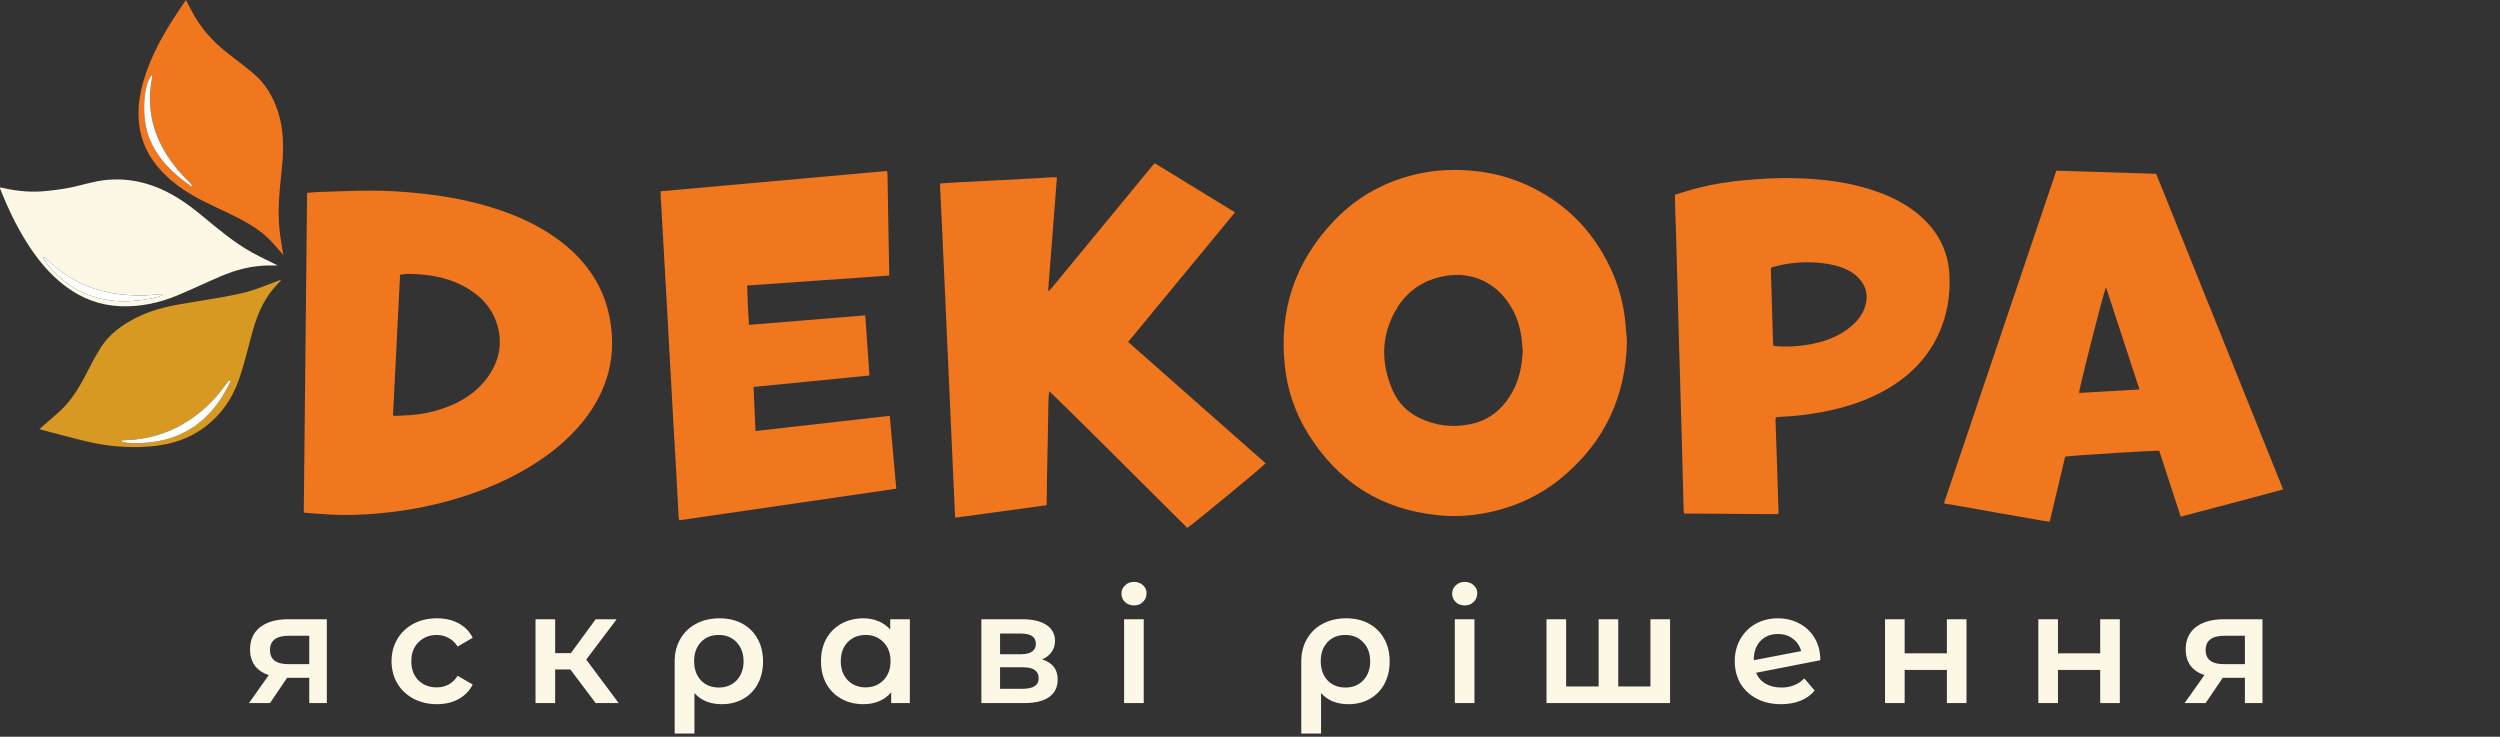 <svg width="207" height="61" viewBox="0 0 207 61" fill="none" xmlns="http://www.w3.org/2000/svg">
<rect x="0" y="0" width="207" height="61" fill="#333333" stroke="none"/>
<path d="M27.062 51.273V58.215H25.606V56.123H23.773L22.356 58.215H20.614L22.252 55.901C21.749 55.728 21.363 55.464 21.095 55.108C20.835 54.745 20.705 54.298 20.705 53.77C20.705 52.972 20.986 52.357 21.55 51.923C22.113 51.49 22.889 51.273 23.877 51.273H27.062ZM23.929 52.639C22.88 52.639 22.356 53.033 22.356 53.822C22.356 54.602 22.863 54.992 23.877 54.992H25.606V52.639H23.929ZM36.176 58.306C35.457 58.306 34.812 58.155 34.239 57.852C33.667 57.548 33.221 57.128 32.901 56.59C32.58 56.044 32.419 55.429 32.419 54.745C32.419 54.06 32.58 53.449 32.901 52.911C33.221 52.374 33.663 51.954 34.227 51.651C34.798 51.347 35.449 51.196 36.176 51.196C36.861 51.196 37.459 51.334 37.971 51.611C38.49 51.889 38.88 52.288 39.141 52.807L37.892 53.535C37.693 53.215 37.442 52.977 37.139 52.821C36.844 52.656 36.519 52.574 36.163 52.574C35.557 52.574 35.054 52.773 34.656 53.172C34.257 53.562 34.057 54.086 34.057 54.745C34.057 55.403 34.252 55.932 34.642 56.331C35.041 56.721 35.548 56.916 36.163 56.916C36.519 56.916 36.844 56.837 37.139 56.681C37.442 56.517 37.693 56.274 37.892 55.953L39.141 56.681C38.872 57.202 38.477 57.605 37.958 57.891C37.446 58.168 36.852 58.306 36.176 58.306ZM47.227 55.434H45.966V58.215H44.341V51.273H45.966V54.081H47.266L49.32 51.273H51.062L48.54 54.614L51.231 58.215H49.32L47.227 55.434ZM59.579 51.196C60.299 51.196 60.927 51.343 61.464 51.638C62.01 51.932 62.431 52.348 62.725 52.886C63.029 53.423 63.18 54.047 63.18 54.758C63.18 55.459 63.037 56.079 62.751 56.617C62.465 57.154 62.062 57.57 61.542 57.864C61.031 58.159 60.437 58.306 59.761 58.306C58.799 58.306 58.045 57.999 57.499 57.383V60.737H55.861V54.77C55.861 54.069 56.017 53.449 56.329 52.911C56.641 52.365 57.075 51.945 57.629 51.651C58.193 51.347 58.843 51.196 59.579 51.196ZM59.514 56.928C60.121 56.928 60.615 56.729 60.996 56.331C61.378 55.923 61.568 55.399 61.568 54.758C61.568 54.116 61.378 53.592 60.996 53.184C60.615 52.777 60.121 52.574 59.514 52.574C58.899 52.574 58.405 52.773 58.032 53.172C57.66 53.57 57.473 54.094 57.473 54.745C57.473 55.395 57.66 55.923 58.032 56.331C58.414 56.729 58.908 56.928 59.514 56.928ZM75.336 51.273V58.215H73.789V57.319C73.52 57.648 73.186 57.895 72.788 58.059C72.398 58.224 71.964 58.306 71.488 58.306C70.812 58.306 70.205 58.159 69.668 57.864C69.139 57.57 68.723 57.154 68.42 56.617C68.125 56.079 67.978 55.455 67.978 54.745C67.978 54.034 68.125 53.414 68.42 52.886C68.723 52.348 69.139 51.932 69.668 51.638C70.205 51.343 70.812 51.196 71.488 51.196C71.938 51.196 72.35 51.273 72.723 51.429C73.104 51.586 73.433 51.815 73.711 52.118V51.273H75.336ZM71.67 56.916C72.268 56.916 72.762 56.716 73.152 56.318C73.542 55.919 73.737 55.395 73.737 54.745C73.737 54.094 73.542 53.57 73.152 53.172C72.762 52.773 72.268 52.574 71.67 52.574C71.072 52.574 70.578 52.773 70.188 53.172C69.806 53.57 69.616 54.094 69.616 54.745C69.616 55.395 69.806 55.919 70.188 56.318C70.578 56.716 71.072 56.916 71.67 56.916ZM86.289 54.602C87.147 54.861 87.576 55.416 87.576 56.266C87.576 56.889 87.342 57.37 86.874 57.709C86.406 58.047 85.712 58.215 84.794 58.215H81.258V51.273H84.651C85.5 51.273 86.163 51.429 86.64 51.742C87.116 52.053 87.355 52.495 87.355 53.068C87.355 53.423 87.259 53.73 87.069 53.99C86.887 54.251 86.627 54.454 86.289 54.602ZM82.805 54.172H84.508C85.348 54.172 85.769 53.882 85.769 53.301C85.769 52.738 85.348 52.456 84.508 52.456H82.805V54.172ZM84.664 57.032C85.556 57.032 86.003 56.742 86.003 56.161C86.003 55.858 85.899 55.633 85.691 55.486C85.483 55.33 85.158 55.252 84.716 55.252H82.805V57.032H84.664ZM93.076 51.273H94.701V58.215H93.076V51.273ZM93.895 50.13C93.601 50.13 93.354 50.038 93.154 49.856C92.955 49.666 92.856 49.432 92.856 49.154C92.856 48.877 92.955 48.648 93.154 48.465C93.354 48.275 93.601 48.179 93.895 48.179C94.19 48.179 94.437 48.27 94.636 48.453C94.836 48.626 94.936 48.847 94.936 49.115C94.936 49.401 94.836 49.644 94.636 49.843C94.446 50.034 94.199 50.13 93.895 50.13ZM111.463 51.196C112.182 51.196 112.81 51.343 113.348 51.638C113.894 51.932 114.314 52.348 114.609 52.886C114.912 53.423 115.064 54.047 115.064 54.758C115.064 55.459 114.921 56.079 114.635 56.617C114.349 57.154 113.946 57.57 113.426 57.864C112.914 58.159 112.321 58.306 111.645 58.306C110.683 58.306 109.929 57.999 109.383 57.383V60.737H107.745V54.77C107.745 54.069 107.901 53.449 108.213 52.911C108.525 52.365 108.958 51.945 109.513 51.651C110.076 51.347 110.726 51.196 111.463 51.196ZM111.398 56.928C112.004 56.928 112.498 56.729 112.88 56.331C113.261 55.923 113.452 55.399 113.452 54.758C113.452 54.116 113.261 53.592 112.88 53.184C112.498 52.777 112.004 52.574 111.398 52.574C110.782 52.574 110.288 52.773 109.916 53.172C109.543 53.57 109.357 54.094 109.357 54.745C109.357 55.395 109.543 55.923 109.916 56.331C110.297 56.729 110.791 56.928 111.398 56.928ZM120.459 51.273H122.084V58.215H120.459V51.273ZM121.278 50.13C120.983 50.13 120.736 50.038 120.537 49.856C120.337 49.666 120.238 49.432 120.238 49.154C120.238 48.877 120.337 48.648 120.537 48.465C120.736 48.275 120.983 48.179 121.278 48.179C121.572 48.179 121.819 48.27 122.019 48.453C122.218 48.626 122.318 48.847 122.318 49.115C122.318 49.401 122.218 49.644 122.019 49.843C121.828 50.034 121.581 50.13 121.278 50.13ZM138.281 51.273V58.215H128.05V51.273H129.675V56.837H132.366V51.273H133.991V56.837H136.656V51.273H138.281ZM147.512 56.928C148.266 56.928 148.894 56.677 149.397 56.175L150.255 57.175C149.952 57.548 149.562 57.83 149.085 58.02C148.608 58.211 148.071 58.306 147.473 58.306C146.71 58.306 146.039 58.155 145.458 57.852C144.877 57.548 144.427 57.128 144.106 56.59C143.794 56.044 143.638 55.429 143.638 54.745C143.638 54.069 143.79 53.462 144.093 52.925C144.405 52.379 144.83 51.954 145.367 51.651C145.913 51.347 146.528 51.196 147.213 51.196C147.863 51.196 148.452 51.339 148.981 51.624C149.518 51.902 149.943 52.305 150.255 52.834C150.567 53.353 150.723 53.965 150.723 54.666L145.406 55.706C145.571 56.105 145.835 56.408 146.199 56.617C146.563 56.825 147.001 56.928 147.512 56.928ZM147.213 52.495C146.615 52.495 146.13 52.691 145.757 53.081C145.393 53.471 145.211 53.995 145.211 54.654V54.666L149.137 53.913C149.024 53.488 148.795 53.145 148.448 52.886C148.11 52.626 147.698 52.495 147.213 52.495ZM156.08 51.273H157.705V54.094H161.202V51.273H162.827V58.215H161.202V55.472H157.705V58.215H156.08V51.273ZM168.775 51.273H170.4V54.094H173.897V51.273H175.522V58.215H173.897V55.472H170.4V58.215H168.775V51.273ZM187.333 51.273V58.215H185.877V56.123H184.044L182.627 58.215H180.885L182.523 55.901C182.02 55.728 181.635 55.464 181.366 55.108C181.106 54.745 180.976 54.298 180.976 53.77C180.976 52.972 181.258 52.357 181.821 51.923C182.384 51.49 183.16 51.273 184.148 51.273H187.333ZM184.2 52.639C183.151 52.639 182.627 53.033 182.627 53.822C182.627 54.602 183.134 54.992 184.148 54.992H185.877V52.639H184.2Z" fill="#FDF7E6"/>
<path d="M134.712 28.297C134.596 32.828 132.896 36.573 129.326 39.535C127.471 41.074 125.299 42.063 122.845 42.506C121.592 42.733 120.325 42.788 119.054 42.658C114.181 42.16 110.696 39.756 108.303 35.903C107.23 34.179 106.603 32.306 106.387 30.326C105.888 25.741 107.19 21.662 110.533 18.205C112.433 16.239 114.797 14.941 117.598 14.354C118.985 14.064 120.388 14.012 121.804 14.13C123.577 14.278 125.252 14.733 126.819 15.504C129.663 16.903 131.706 19.002 133.086 21.668C133.86 23.163 134.348 24.737 134.549 26.383C134.627 27.063 134.665 27.745 134.712 28.297ZM126.079 29.012C126.039 28.604 126.021 28.192 125.956 27.786C125.774 26.627 125.339 25.557 124.56 24.622C123.171 22.953 121.113 22.387 118.958 23.009C117.368 23.468 116.238 24.453 115.502 25.802C114.331 27.947 114.355 30.147 115.321 32.345C115.745 33.31 116.465 34.074 117.464 34.575C118.825 35.256 120.276 35.434 121.782 35.114C123.218 34.809 124.255 33.994 124.997 32.842C125.753 31.659 126.041 30.368 126.079 29.012Z" fill="#F1771F"/>
<path d="M77.842 15.191C78.257 15.163 78.625 15.132 78.993 15.113C80.282 15.045 81.573 14.983 82.864 14.915C83.948 14.858 85.032 14.796 86.115 14.736C86.484 14.716 86.851 14.695 87.222 14.676C87.304 14.672 87.389 14.685 87.514 14.691C87.271 17.822 87.028 20.937 86.787 24.05C86.811 24.06 86.838 24.071 86.863 24.083C86.941 23.997 87.023 23.912 87.099 23.823C89.137 21.349 91.178 18.873 93.216 16.399C93.932 15.529 94.65 14.658 95.366 13.789C95.437 13.702 95.513 13.62 95.607 13.514C97.824 14.87 100.02 16.213 102.259 17.583C99.311 21.162 96.367 24.72 93.408 28.314C97.213 31.671 101.004 35.016 104.793 38.36C104.657 38.562 98.87 43.335 98.308 43.71C96.405 41.817 94.501 39.921 92.596 38.026C90.701 36.141 88.809 34.25 86.869 32.383C86.782 33.172 86.807 33.949 86.787 34.724C86.764 35.517 86.756 36.308 86.74 37.101C86.724 37.884 86.709 38.665 86.695 39.447C86.682 40.228 86.673 41.009 86.662 41.831C84.142 42.175 81.638 42.517 79.109 42.863C79.093 42.748 79.075 42.672 79.071 42.595C78.981 40.601 78.892 38.607 78.803 36.613C78.716 34.678 78.629 32.744 78.542 30.811C78.455 28.879 78.368 26.942 78.281 25.01C78.194 23.076 78.109 21.141 78.02 19.209C77.965 17.995 77.902 16.784 77.846 15.573C77.837 15.447 77.842 15.327 77.842 15.191Z" fill="#F1771F"/>
<path d="M25.427 15.974C25.76 15.945 26.038 15.91 26.319 15.9C27.785 15.855 29.252 15.784 30.717 15.784C32.042 15.784 33.364 15.865 34.682 16.001C37.031 16.242 39.328 16.679 41.542 17.449C43.384 18.09 45.099 18.941 46.6 20.129C48.641 21.747 49.968 23.759 50.46 26.209C51.096 29.373 50.376 32.261 48.304 34.855C47.077 36.392 45.547 37.63 43.824 38.671C41.437 40.109 38.835 41.085 36.085 41.744C34.888 42.031 33.674 42.247 32.448 42.393C31.003 42.566 29.551 42.667 28.095 42.634C27.151 42.614 26.21 42.523 25.269 42.461C25.238 42.459 25.209 42.443 25.153 42.424C25.244 33.619 25.336 24.808 25.427 15.974ZM32.539 34.412C32.671 34.423 32.755 34.437 32.838 34.433C33.195 34.416 33.554 34.402 33.911 34.377C34.979 34.303 36.009 34.081 36.999 33.704C38.291 33.213 39.404 32.496 40.224 31.438C41.288 30.065 41.663 28.553 41.174 26.905C40.744 25.455 39.747 24.404 38.346 23.671C36.928 22.927 35.378 22.69 33.772 22.68C33.569 22.678 33.367 22.721 33.126 22.748C32.932 26.631 32.735 30.504 32.539 34.412Z" fill="#F1771F"/>
<path d="M170.264 14.134C173.034 14.219 175.768 14.303 178.531 14.39C182.03 23.09 185.529 31.782 189.042 40.517C187.601 40.929 186.194 41.281 184.796 41.658C183.402 42.033 182.006 42.398 180.565 42.779C179.968 40.949 179.374 39.132 178.786 37.328C178.491 37.278 171.692 37.7 170.994 37.81C170.572 39.579 170.148 41.365 169.716 43.191C168.973 43.112 168.262 42.952 167.544 42.832C166.808 42.709 166.072 42.583 165.338 42.453C164.613 42.325 163.893 42.191 163.168 42.064C162.446 41.936 161.723 41.812 160.956 41.679C164.062 32.486 167.158 23.329 170.264 14.134ZM174.379 23.788C174.2 24.079 172.124 32.262 172.149 32.536C173.797 32.441 175.445 32.346 177.149 32.247C176.219 29.413 175.309 26.629 174.379 23.788Z" fill="#F1771F"/>
<path d="M138.693 16.119C139.353 15.925 139.997 15.715 140.653 15.548C141.899 15.233 143.168 15.035 144.455 14.918C145.862 14.79 147.272 14.718 148.683 14.755C151.061 14.817 153.393 15.114 155.619 15.942C156.723 16.354 157.756 16.883 158.661 17.602C160.383 18.968 161.317 20.693 161.415 22.792C161.495 24.477 161.228 26.111 160.51 27.67C159.524 29.813 157.867 31.389 155.688 32.522C154.21 33.29 152.622 33.781 150.965 34.098C149.752 34.331 148.527 34.471 147.29 34.522C147.031 34.533 147.004 34.555 147.011 34.786C147.055 36.139 147.107 37.493 147.151 38.846C147.192 40.008 147.225 41.172 147.261 42.334C147.263 42.402 147.247 42.47 147.236 42.573C144.645 42.555 142.062 42.536 139.442 42.52C139.426 42.376 139.404 42.24 139.402 42.106C139.346 40.05 139.297 37.994 139.241 35.94C139.165 33.191 139.078 30.445 139.003 27.699C138.929 25.041 138.862 22.384 138.788 19.728C138.759 18.707 138.722 17.683 138.688 16.661C138.688 16.5 138.693 16.342 138.693 16.119ZM146.828 28.618C146.906 28.637 146.937 28.647 146.969 28.651C148.059 28.754 149.138 28.672 150.202 28.445C151.351 28.2 152.401 27.763 153.28 27.015C153.757 26.609 154.147 26.14 154.364 25.569C154.745 24.561 154.575 23.653 153.748 22.878C153.376 22.53 152.921 22.295 152.428 22.124C151.774 21.896 151.094 21.795 150.396 21.743C149.223 21.657 148.079 21.776 146.951 22.063C146.614 22.147 146.618 22.155 146.63 22.479C146.688 24.413 146.745 26.35 146.806 28.284C146.806 28.393 146.819 28.5 146.828 28.618Z" fill="#F1771F"/>
<path d="M62.392 32.037C62.447 33.282 62.501 34.468 62.554 35.688C66.281 35.265 69.956 34.849 73.671 34.429C73.852 36.45 74.033 38.442 74.213 40.463C68.21 41.337 62.231 42.206 56.239 43.08C56.219 42.974 56.199 42.908 56.194 42.84C56.123 41.528 56.056 40.216 55.982 38.904C55.906 37.562 55.824 36.219 55.748 34.878C55.694 33.947 55.648 33.016 55.596 32.084C55.541 31.063 55.48 30.041 55.422 29.019C55.369 28.067 55.322 27.116 55.269 26.164C55.213 25.173 55.155 24.182 55.099 23.189C55.048 22.268 54.999 21.345 54.945 20.424C54.865 19.003 54.785 17.579 54.704 16.158C54.7 16.061 54.704 15.962 54.704 15.838C60.953 15.278 67.18 14.718 73.448 14.155C73.462 14.252 73.482 14.345 73.484 14.44C73.513 16.094 73.538 17.75 73.567 19.404C73.585 20.408 73.607 21.411 73.625 22.414C73.627 22.534 73.625 22.653 73.625 22.814C69.706 23.09 65.806 23.364 61.863 23.642C61.888 24.73 61.943 25.793 62.015 26.899C65.233 26.636 68.413 26.376 71.642 26.11C71.758 27.779 71.874 29.415 71.99 31.091C68.792 31.419 65.614 31.712 62.392 32.037Z" fill="#F1771F"/>
<path d="M23.458 21.11C23.093 20.702 22.696 20.206 22.238 19.761C21.34 18.885 20.223 18.288 19.078 17.73C17.593 17.006 16.052 16.372 14.739 15.381C13.169 14.198 12.014 12.767 11.619 10.888C11.382 9.757 11.436 8.63 11.679 7.507C12.145 5.365 13.162 3.432 14.348 1.564C14.674 1.051 15.022 0.552 15.392 0C15.557 0.315 15.704 0.581 15.843 0.853C16.543 2.231 17.555 3.383 18.802 4.367C19.531 4.942 20.283 5.49 20.99 6.088C21.984 6.93 22.6 7.991 22.994 9.176C23.521 10.756 23.501 12.365 23.334 13.982C23.157 15.68 22.959 17.379 23.151 19.085C23.227 19.796 23.363 20.496 23.458 21.11ZM15.825 15.426C15.854 15.404 15.883 15.379 15.912 15.356C15.874 15.307 15.843 15.255 15.8 15.21C15.562 14.965 15.312 14.728 15.082 14.477C13.833 13.104 12.932 11.57 12.575 9.792C12.361 8.729 12.359 7.664 12.569 6.599C12.595 6.461 12.595 6.316 12.607 6.176C11.833 6.961 11.719 9.773 12.335 11.36C13.004 13.086 14.277 14.359 15.825 15.426Z" fill="#F1771F"/>
<path d="M3.265 35.523C3.851 35.01 4.453 34.515 5.018 33.984C5.901 33.154 6.514 32.153 7.06 31.112C7.473 30.323 7.87 29.524 8.347 28.768C9.052 27.653 10.125 26.889 11.338 26.277C12.732 25.574 14.252 25.29 15.791 25.039C17.256 24.8 18.728 24.579 20.167 24.244C21.13 24.019 22.04 23.605 22.972 23.273C23.068 23.24 23.155 23.191 23.278 23.183C23.068 23.418 22.854 23.65 22.651 23.891C21.746 24.959 21.257 26.201 20.898 27.494C20.548 28.755 20.256 30.033 19.837 31.273C19.212 33.125 18.108 34.697 16.322 35.789C15.149 36.505 13.831 36.847 12.44 36.965C10.713 37.111 9.007 36.969 7.332 36.586C5.983 36.277 4.652 35.898 3.314 35.55C3.283 35.543 3.258 35.519 3.265 35.523ZM19.094 31.565C19.067 31.541 19.038 31.514 19.012 31.489C18.927 31.578 18.826 31.656 18.757 31.755C18.039 32.775 17.19 33.685 16.162 34.447C14.462 35.706 12.529 36.384 10.345 36.448C10.234 36.452 10.122 36.475 9.973 36.493C10.372 36.827 12.591 36.738 13.916 36.339C16.514 35.554 18.044 33.774 19.094 31.565Z" fill="#D79922"/>
<path d="M0 15.515C1.133 15.777 2.252 15.923 3.385 15.851C4.155 15.801 4.924 15.696 5.68 15.558C6.412 15.424 7.125 15.202 7.854 15.049C9.759 14.65 11.585 14.886 13.341 15.661C14.603 16.219 15.691 17.006 16.726 17.859C18.059 18.957 19.373 20.082 20.916 20.931C21.619 21.316 22.35 21.654 22.997 21.98C22.805 21.98 22.526 21.977 22.25 21.98C20.847 21.992 19.531 22.34 18.273 22.878C17.089 23.385 15.927 23.939 14.739 24.439C13.229 25.074 11.646 25.422 9.975 25.356C8.28 25.288 6.793 24.718 5.477 23.743C4.068 22.699 3.024 21.378 2.134 19.944C1.336 18.657 0.687 17.303 0.125 15.915C0.085 15.816 0.047 15.717 0.011 15.618C0.002 15.597 0.004 15.573 0 15.515ZM13.503 24.351C13.412 24.351 13.352 24.345 13.294 24.351C12.116 24.501 10.939 24.501 9.761 24.34C8.43 24.159 7.179 23.768 6.03 23.111C5.212 22.643 4.478 22.083 3.836 21.417C3.78 21.36 3.695 21.322 3.624 21.277C3.602 21.302 3.579 21.325 3.557 21.349C4.021 22.076 4.616 22.707 5.305 23.259C6.572 24.273 8.053 24.806 9.719 24.934C10.943 25.029 13.336 24.691 13.503 24.351Z" fill="#FDF7E6"/>
<path d="M15.825 15.426C14.277 14.359 13.004 13.086 12.332 11.36C11.717 9.775 11.831 6.963 12.605 6.176C12.593 6.316 12.593 6.461 12.567 6.599C12.359 7.664 12.361 8.729 12.573 9.792C12.93 11.57 13.831 13.104 15.08 14.477C15.31 14.728 15.559 14.965 15.798 15.21C15.841 15.253 15.874 15.307 15.91 15.356C15.883 15.381 15.854 15.404 15.825 15.426Z" fill="white"/>
<path d="M19.094 31.565C18.041 33.776 16.514 35.556 13.914 36.339C12.591 36.736 10.37 36.827 9.971 36.493C10.12 36.475 10.232 36.45 10.343 36.448C12.526 36.386 14.46 35.706 16.159 34.447C17.187 33.685 18.037 32.775 18.755 31.755C18.824 31.656 18.925 31.578 19.009 31.489C19.038 31.514 19.067 31.539 19.094 31.565Z" fill="white"/>
<path d="M13.504 24.351C13.336 24.693 10.943 25.029 9.721 24.936C8.055 24.808 6.572 24.275 5.308 23.261C4.619 22.709 4.021 22.078 3.56 21.351C3.582 21.327 3.604 21.304 3.626 21.279C3.698 21.325 3.783 21.362 3.838 21.419C4.481 22.083 5.214 22.643 6.033 23.113C7.181 23.77 8.432 24.159 9.764 24.343C10.941 24.503 12.119 24.503 13.296 24.353C13.354 24.345 13.412 24.351 13.504 24.351Z" fill="white"/>
</svg>
